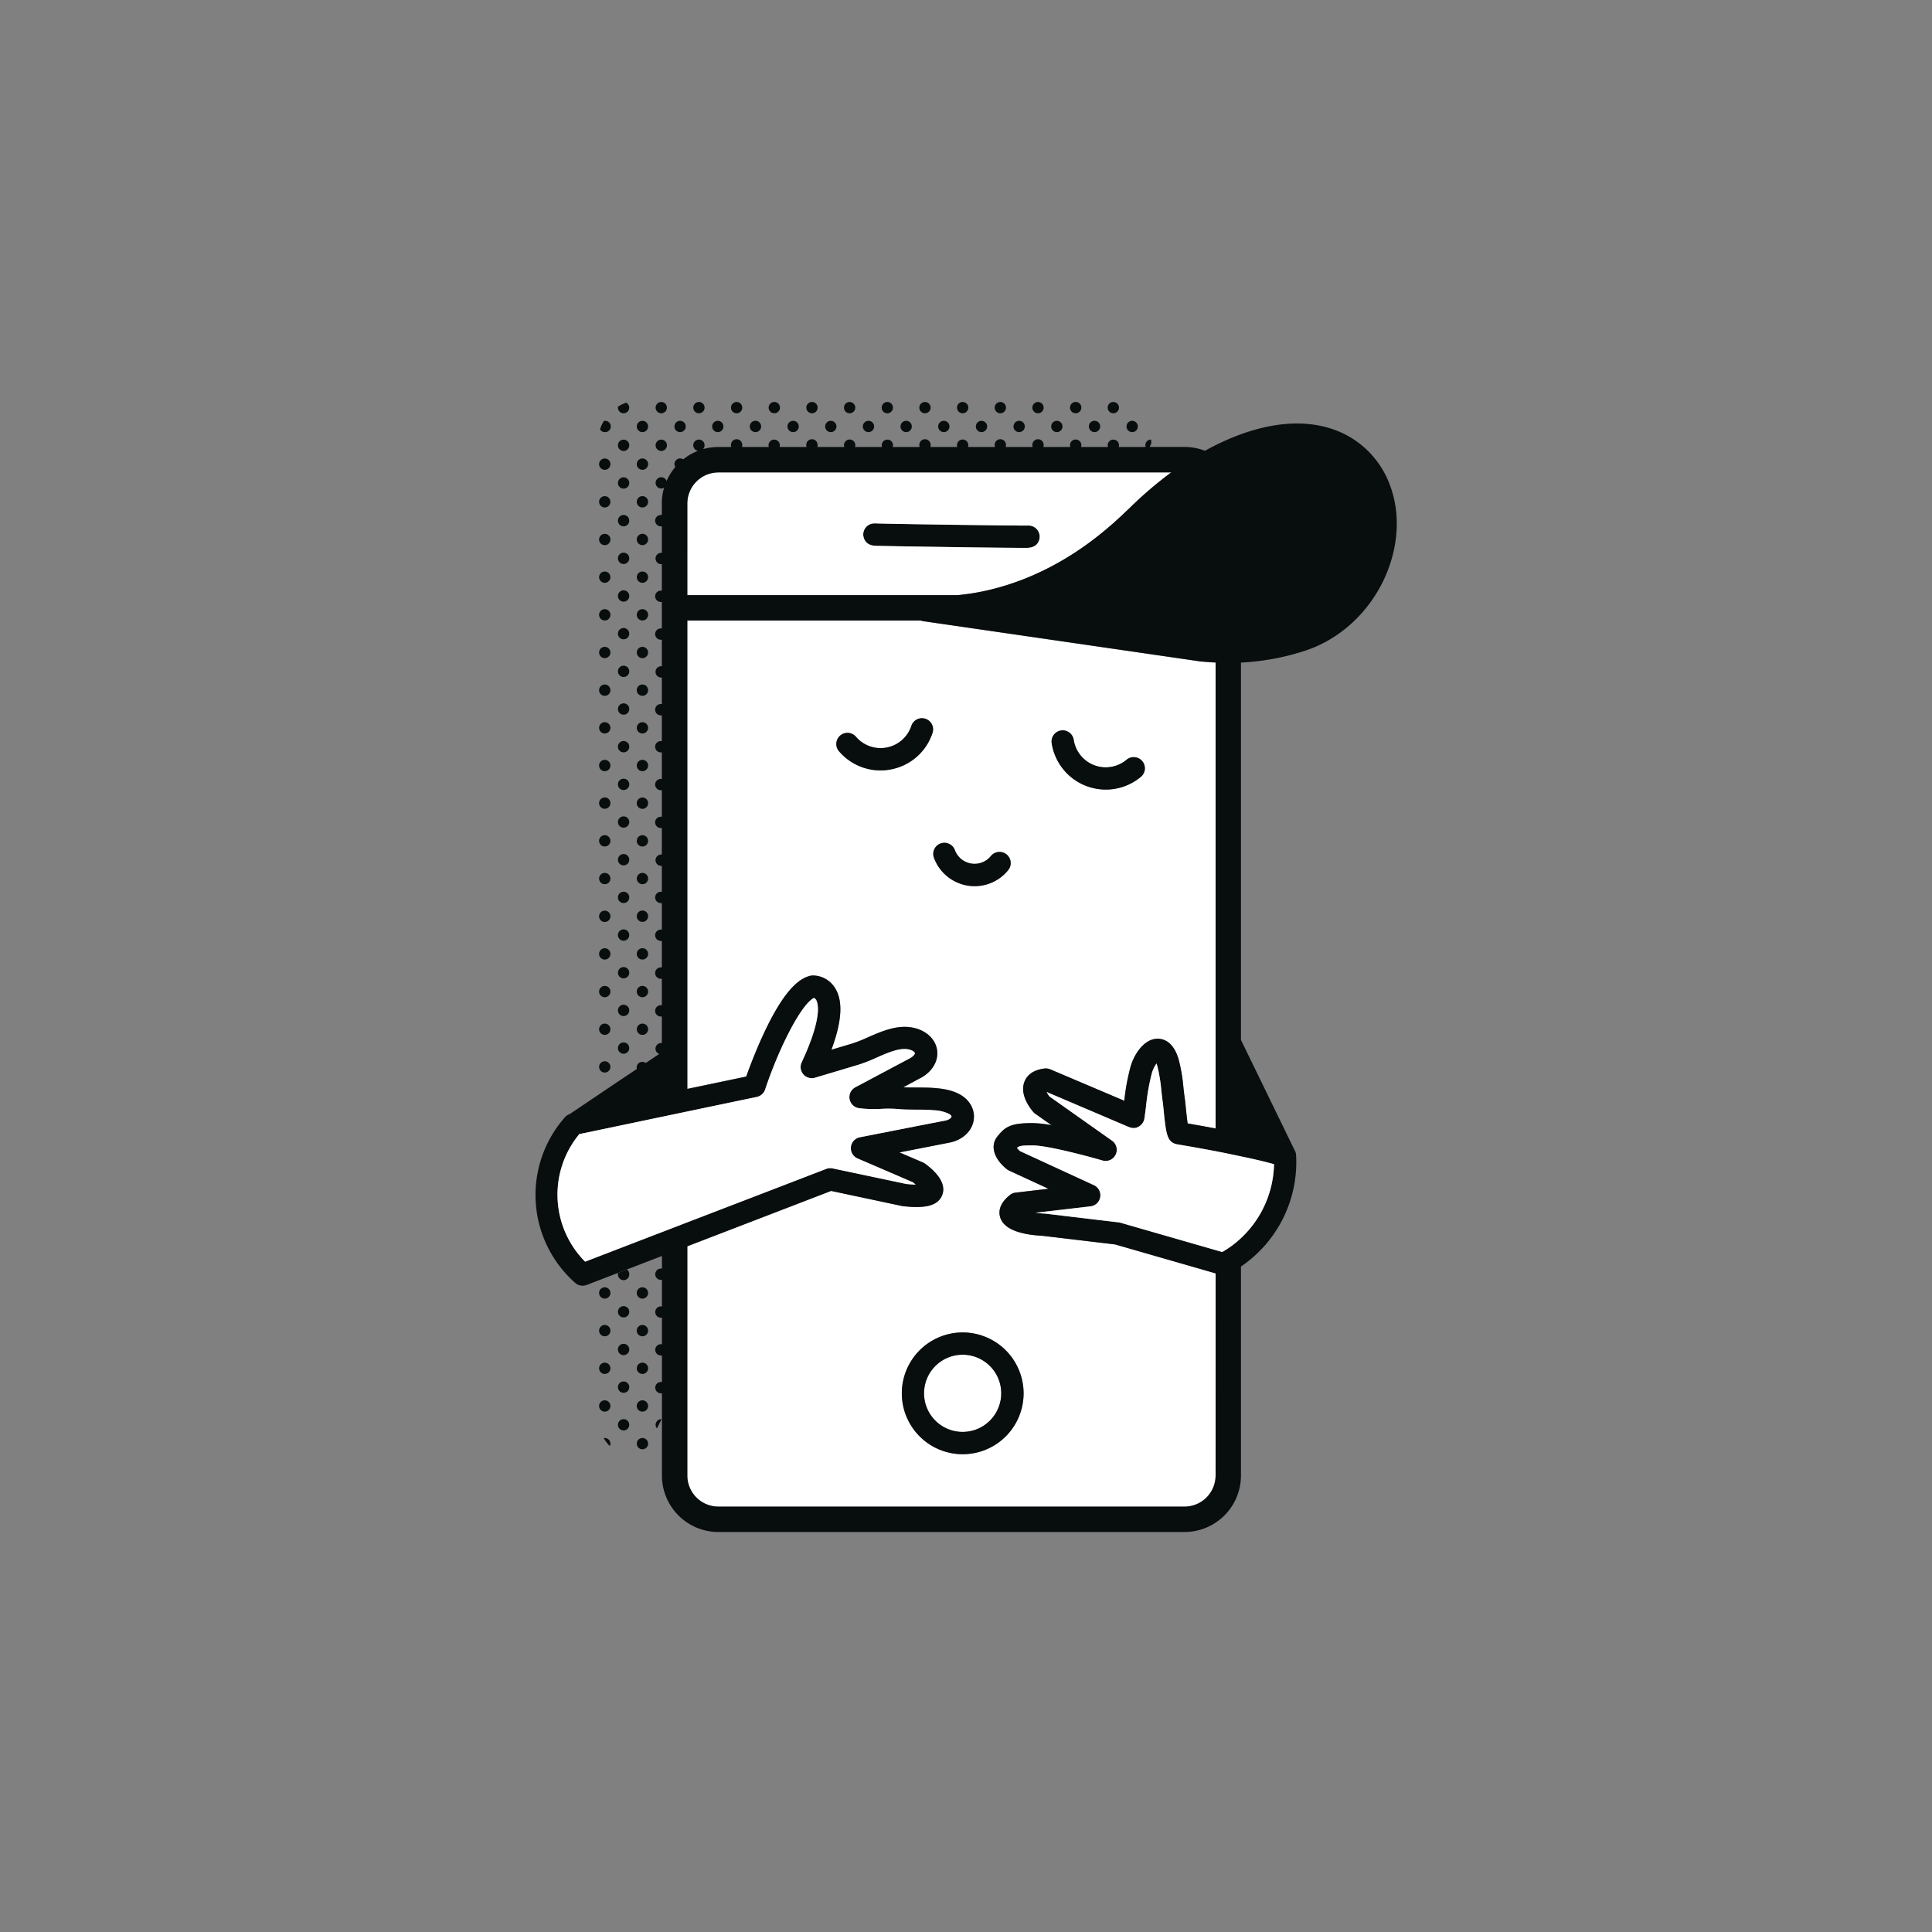 <?xml version="1.0" encoding="utf-8"?>
<svg xmlns="http://www.w3.org/2000/svg" id="Art" viewBox="0 0 768 768">
  <rect x="0" y="0" width="768" height="768" fill="#808080" stroke="none"/>
  <defs>
    <style>.cls-1{fill:none;}.cls-2{fill:#080d0e;}.cls-3{fill:#fff;}</style>
  </defs>
  <title>AimoPark_illustrations_CMYK</title>
  <path class="cls-1" d="M262.87,504.24l.26,0v-5l-13.94,5.36a2.22,2.22,0,0,1,.94,1.82,2.25,2.25,0,1,1-4.49,0,2.34,2.34,0,0,1,.05-.47l-8.16,3.14v53.66a17.28,17.28,0,0,0,2.42,8.86,2.28,2.28,0,0,1,.45,0,2.25,2.25,0,0,1,2.25,2.25,2.31,2.31,0,0,1-.25,1,17.36,17.36,0,0,0,12.53,5.33l6.22-12.4a2.19,2.19,0,0,1-.53-1.43,2.24,2.24,0,0,1,2.25-2.24H263l.15-.29V553.63a2.06,2.06,0,0,1-.26,0,2.25,2.25,0,1,1,0-4.49l.26,0V538.65a1.09,1.09,0,0,1-.26,0,2.25,2.25,0,1,1,0-4.49l.26,0V523.67a1.09,1.09,0,0,1-.26,0,2.25,2.25,0,1,1,0-4.49,2.06,2.06,0,0,1,.26,0V508.7a2.06,2.06,0,0,1-.26,0,2.25,2.25,0,1,1,0-4.49Zm-22.47,56.9a2.25,2.25,0,1,1,2.25-2.24A2.24,2.24,0,0,1,240.4,561.14Zm0-15a2.25,2.25,0,1,1,2.25-2.25A2.24,2.24,0,0,1,240.4,546.17Zm0-15a2.25,2.25,0,1,1,2.25-2.24A2.24,2.24,0,0,1,240.4,531.19Zm0-15a2.25,2.25,0,1,1,2.25-2.24A2.24,2.24,0,0,1,240.4,516.21Zm7.49,52.42a2.25,2.25,0,1,1,2.24-2.25A2.25,2.25,0,0,1,247.89,568.63Zm0-15a2.25,2.25,0,1,1,2.24-2.25A2.25,2.25,0,0,1,247.89,553.66Zm0-15a2.25,2.25,0,1,1,2.24-2.25A2.25,2.25,0,0,1,247.89,538.68Zm0-15a2.25,2.25,0,1,1,2.24-2.25A2.25,2.25,0,0,1,247.89,523.7Zm7.48,52.42a2.25,2.25,0,1,1,2.25-2.24A2.25,2.25,0,0,1,255.37,576.12Zm0-15a2.25,2.25,0,1,1,2.25-2.24A2.25,2.25,0,0,1,255.37,561.14Zm0-15a2.25,2.25,0,1,1,2.25-2.25A2.25,2.25,0,0,1,255.37,546.17Zm0-15a2.25,2.25,0,1,1,2.25-2.24A2.24,2.24,0,0,1,255.37,531.19Zm0-15a2.25,2.25,0,1,1,2.25-2.24A2.24,2.24,0,0,1,255.37,516.21Z"/>
  <path class="cls-1" d="M457.53,174.77A17.38,17.38,0,0,0,440.22,159H254.93a17.29,17.29,0,0,0-6,1.06,2.24,2.24,0,1,1-3.29,2,2.33,2.33,0,0,1,0-.38,17.57,17.57,0,0,0-5.6,5.65l.32,0a2.25,2.25,0,1,1,0,4.49,2.22,2.22,0,0,1-1.91-1.07,17.31,17.31,0,0,0-1,5.7V435.2c4.91-3.31,10.57-7.11,15.68-10.52a2.12,2.12,0,0,1-.08-.57,2.24,2.24,0,0,1,2.24-2.24,2.31,2.31,0,0,1,1.36.45c2-1.32,3.8-2.54,5.39-3.58a2.24,2.24,0,0,1,.75-4.36,1.09,1.09,0,0,1,.26,0V403.87l-.26,0a2.25,2.25,0,1,1,0-4.49,2.06,2.06,0,0,1,.26,0V388.89a2.06,2.06,0,0,1-.26,0,2.25,2.25,0,1,1,0-4.49,1.09,1.09,0,0,1,.26,0V373.92l-.26,0a2.25,2.25,0,1,1,0-4.49,2.06,2.06,0,0,1,.26,0V358.94a2.06,2.06,0,0,1-.26,0,2.25,2.25,0,1,1,0-4.49l.26,0V344a2.06,2.06,0,0,1-.26,0,2.25,2.25,0,0,1,0-4.5,2.06,2.06,0,0,1,.26,0V329a2.06,2.06,0,0,1-.26,0,2.25,2.25,0,1,1,0-4.49l.26,0V314a1.09,1.09,0,0,1-.26,0,2.25,2.25,0,1,1,0-4.49,2.06,2.06,0,0,1,.26,0V299a2.06,2.06,0,0,1-.26,0,2.25,2.25,0,1,1,0-4.49l.26,0V284.06a1.09,1.09,0,0,1-.26,0,2.25,2.25,0,1,1,0-4.49l.26,0V269.08a1.09,1.09,0,0,1-.26,0,2.25,2.25,0,0,1,0-4.5,2.06,2.06,0,0,1,.26,0V254.12l-.26,0a2.25,2.25,0,1,1,0-4.49l.26,0V239.14l-.26,0a2.25,2.25,0,1,1,0-4.49l.26,0V224.16a2.06,2.06,0,0,1-.26,0,2.25,2.25,0,0,1,0-4.5,1.09,1.09,0,0,1,.26,0V209.19l-.26,0a2.25,2.25,0,1,1,0-4.49,1.09,1.09,0,0,1,.26,0v-4.6a22.14,22.14,0,0,1,.89-6.24,2.25,2.25,0,1,1,1-2.66,22.57,22.57,0,0,1,3.46-5.58,2.17,2.17,0,0,1-.33-1.17,2.25,2.25,0,0,1,3.47-1.88,22.15,22.15,0,0,1,5.9-3.39,2.24,2.24,0,1,1,2.6-2.21,2.19,2.19,0,0,1-.62,1.54,22.77,22.77,0,0,1,6.11-.85h5.12a2.27,2.27,0,0,1-.12-.69,2.25,2.25,0,1,1,4.49,0,2.27,2.27,0,0,1-.12.69h10.73a2,2,0,0,1-.13-.69,2.25,2.25,0,0,1,4.5,0,2.27,2.27,0,0,1-.12.69h10.73a2,2,0,0,1-.13-.69,2.25,2.25,0,1,1,4.38.69h10.71a2.25,2.25,0,1,1,4.26,0h10.72a2.27,2.27,0,0,1-.12-.69,2.25,2.25,0,1,1,4.5,0,2,2,0,0,1-.13.69h10.73a2.27,2.27,0,0,1-.12-.69,2.25,2.25,0,1,1,4.49,0,2,2,0,0,1-.12.69h10.72a2.26,2.26,0,0,1-.11-.69,2.25,2.25,0,1,1,4.49,0,2,2,0,0,1-.13.69h10.73a2.27,2.27,0,0,1-.12-.69,2.25,2.25,0,1,1,4.49,0,2,2,0,0,1-.12.69H410.5a2.27,2.27,0,0,1-.12-.69,2.25,2.25,0,1,1,4.49,0,2.27,2.27,0,0,1-.12.69h10.72a2.26,2.26,0,0,1-.11-.69,2.25,2.25,0,1,1,4.49,0,2.28,2.28,0,0,1-.13.69h10.73a2.28,2.28,0,0,1-.13-.69,2.25,2.25,0,0,1,4.5,0,2.27,2.27,0,0,1-.12.69h10.72a2.27,2.27,0,0,1-.12-.69A2.24,2.24,0,0,1,457.53,174.77ZM240.4,426.36a2.25,2.25,0,1,1,2.25-2.25A2.24,2.24,0,0,1,240.4,426.36Zm0-15a2.25,2.25,0,1,1,2.25-2.25A2.24,2.24,0,0,1,240.4,411.39Zm0-15a2.25,2.25,0,1,1,2.25-2.25A2.24,2.24,0,0,1,240.4,396.41Zm0-15a2.25,2.25,0,1,1,2.25-2.25A2.24,2.24,0,0,1,240.4,381.43Zm0-15a2.25,2.25,0,1,1,2.25-2.25A2.24,2.24,0,0,1,240.4,366.46Zm0-15a2.25,2.25,0,1,1,2.25-2.24A2.24,2.24,0,0,1,240.4,351.48Zm0-15a2.25,2.25,0,1,1,2.25-2.24A2.24,2.24,0,0,1,240.4,336.5Zm0-15a2.25,2.25,0,1,1,2.25-2.24A2.24,2.24,0,0,1,240.4,321.53Zm0-15a2.25,2.25,0,1,1,2.25-2.24A2.24,2.24,0,0,1,240.4,306.55Zm0-15a2.25,2.25,0,1,1,2.25-2.25A2.24,2.24,0,0,1,240.4,291.58Zm0-15a2.25,2.25,0,1,1,2.25-2.24A2.24,2.24,0,0,1,240.4,276.6Zm0-15a2.25,2.25,0,1,1,2.25-2.24A2.24,2.24,0,0,1,240.4,261.62Zm0-15a2.25,2.25,0,1,1,2.25-2.25A2.24,2.24,0,0,1,240.4,246.65Zm0-15a2.25,2.25,0,1,1,2.25-2.25A2.24,2.24,0,0,1,240.4,231.68Zm0-15a2.25,2.25,0,1,1,2.25-2.25A2.24,2.24,0,0,1,240.4,216.7Zm0-15a2.25,2.25,0,1,1,2.25-2.25A2.24,2.24,0,0,1,240.4,201.73Zm0-15a2.25,2.25,0,1,1,2.25-2.25A2.24,2.24,0,0,1,240.4,186.75Zm7.49,232.12a2.25,2.25,0,1,1,2.24-2.24A2.24,2.24,0,0,1,247.89,418.87Zm0-15a2.25,2.25,0,1,1,2.24-2.24A2.24,2.24,0,0,1,247.89,403.89Zm0-15a2.25,2.25,0,1,1,2.24-2.24A2.24,2.24,0,0,1,247.89,388.92Zm0-15a2.25,2.25,0,1,1,2.24-2.24A2.24,2.24,0,0,1,247.89,373.94Zm0-15a2.25,2.25,0,1,1,2.24-2.25A2.25,2.25,0,0,1,247.89,359Zm0-15a2.25,2.25,0,1,1,2.24-2.25A2.25,2.25,0,0,1,247.89,344Zm0-15a2.25,2.25,0,1,1,2.24-2.25A2.25,2.25,0,0,1,247.89,329Zm0-15a2.25,2.25,0,1,1,2.24-2.25A2.25,2.25,0,0,1,247.89,314Zm0-15a2.25,2.25,0,1,1,2.24-2.25A2.25,2.25,0,0,1,247.89,299.07Zm0-15a2.25,2.25,0,1,1,2.24-2.25A2.25,2.25,0,0,1,247.89,284.09Zm0-15a2.25,2.25,0,1,1,2.24-2.25A2.25,2.25,0,0,1,247.89,269.12Zm0-15a2.25,2.25,0,1,1,2.24-2.25A2.25,2.25,0,0,1,247.89,254.14Zm0-15a2.25,2.25,0,1,1,2.24-2.24A2.24,2.24,0,0,1,247.89,239.16Zm0-15a2.25,2.25,0,1,1,2.24-2.25A2.25,2.25,0,0,1,247.89,224.19Zm0-15a2.25,2.25,0,1,1,2.24-2.24A2.24,2.24,0,0,1,247.89,209.21Zm0-15a2.25,2.25,0,1,1,2.24-2.24A2.24,2.24,0,0,1,247.89,194.23Zm0-15a2.25,2.25,0,1,1,2.24-2.24A2.24,2.24,0,0,1,247.89,179.26Zm7.48,232.13a2.25,2.25,0,1,1,2.25-2.25A2.25,2.25,0,0,1,255.37,411.39Zm0-15a2.25,2.25,0,1,1,2.25-2.25A2.25,2.25,0,0,1,255.37,396.41Zm0-15a2.25,2.25,0,1,1,2.25-2.25A2.24,2.24,0,0,1,255.37,381.43Zm0-15a2.25,2.25,0,1,1,2.25-2.25A2.24,2.24,0,0,1,255.37,366.46Zm0-15a2.25,2.25,0,1,1,2.25-2.24A2.24,2.24,0,0,1,255.37,351.48Zm0-15a2.25,2.25,0,1,1,2.25-2.24A2.24,2.24,0,0,1,255.37,336.5Zm0-15a2.25,2.25,0,1,1,2.25-2.24A2.24,2.24,0,0,1,255.37,321.53Zm0-15a2.25,2.25,0,1,1,2.25-2.24A2.24,2.24,0,0,1,255.37,306.55Zm0-15a2.25,2.25,0,1,1,2.25-2.25A2.24,2.24,0,0,1,255.37,291.58Zm0-15a2.25,2.25,0,1,1,2.25-2.24A2.24,2.24,0,0,1,255.37,276.6Zm0-15a2.25,2.25,0,1,1,2.25-2.24A2.24,2.24,0,0,1,255.37,261.62Zm0-15a2.25,2.25,0,1,1,2.25-2.25A2.24,2.24,0,0,1,255.37,246.65Zm0-15a2.25,2.25,0,1,1,2.25-2.25A2.24,2.24,0,0,1,255.37,231.68Zm0-15a2.25,2.25,0,1,1,2.25-2.25A2.24,2.24,0,0,1,255.37,216.7Zm0-15a2.25,2.25,0,1,1,2.25-2.25A2.24,2.24,0,0,1,255.37,201.73Zm0-15a2.25,2.25,0,1,1,2.25-2.25A2.24,2.24,0,0,1,255.37,186.75Zm0-15a2.25,2.25,0,1,1,2.25-2.25A2.24,2.24,0,0,1,255.37,171.77Zm7.5,7.49a2.25,2.25,0,1,1,2.24-2.24A2.24,2.24,0,0,1,262.87,179.26Zm0-15a2.25,2.25,0,1,1,2.24-2.24A2.24,2.24,0,0,1,262.87,164.28Zm7.48,7.49a2.25,2.25,0,1,1,2.25-2.25A2.24,2.24,0,0,1,270.35,171.77Zm7.49-7.49a2.25,2.25,0,1,1,2.24-2.24A2.24,2.24,0,0,1,277.84,164.28Zm7.49,7.49a2.25,2.25,0,1,1,2.25-2.25A2.24,2.24,0,0,1,285.33,171.77Zm7.49-7.49a2.25,2.25,0,1,1,2.24-2.24A2.24,2.24,0,0,1,292.82,164.28Zm7.48,7.49a2.25,2.25,0,1,1,2.25-2.25A2.24,2.24,0,0,1,300.3,171.77Zm7.49-7.49A2.25,2.25,0,1,1,310,162,2.24,2.24,0,0,1,307.79,164.28Zm7.49,7.49a2.25,2.25,0,1,1,2.25-2.25A2.24,2.24,0,0,1,315.28,171.77Zm7.49-7.49A2.25,2.25,0,1,1,325,162,2.24,2.24,0,0,1,322.77,164.28Zm7.49,7.49a2.25,2.25,0,1,1,2.25-2.25A2.24,2.24,0,0,1,330.26,171.77Zm7.49-7.49A2.25,2.25,0,1,1,340,162,2.24,2.24,0,0,1,337.75,164.28Zm7.48,7.49a2.25,2.25,0,1,1,2.25-2.25A2.25,2.25,0,0,1,345.23,171.77Zm7.49-7.49A2.25,2.25,0,1,1,355,162,2.24,2.24,0,0,1,352.72,164.28Zm7.49,7.49a2.25,2.25,0,1,1,2.24-2.25A2.25,2.25,0,0,1,360.21,171.77Zm7.48-7.49a2.25,2.25,0,1,1,2.25-2.24A2.24,2.24,0,0,1,367.69,164.28Zm7.49,7.49a2.25,2.25,0,1,1,2.25-2.25A2.25,2.25,0,0,1,375.18,171.77Zm7.49-7.49a2.25,2.25,0,1,1,2.25-2.24A2.24,2.24,0,0,1,382.67,164.28Zm7.49,7.49a2.25,2.25,0,1,1,2.24-2.25A2.25,2.25,0,0,1,390.16,171.77Zm7.48-7.49a2.25,2.25,0,1,1,2.25-2.24A2.24,2.24,0,0,1,397.64,164.28Zm7.5,7.49a2.25,2.25,0,1,1,2.24-2.25A2.24,2.24,0,0,1,405.14,171.77Zm7.48-7.49a2.25,2.25,0,1,1,2.25-2.24A2.24,2.24,0,0,1,412.62,164.28Zm7.49,7.49a2.25,2.25,0,1,1,2.25-2.25A2.25,2.25,0,0,1,420.11,171.77Zm7.49-7.49a2.25,2.25,0,1,1,2.25-2.24A2.24,2.24,0,0,1,427.6,164.28Zm7.49,7.49a2.25,2.25,0,1,1,2.24-2.25A2.25,2.25,0,0,1,435.09,171.77Zm7.48-7.49a2.25,2.25,0,1,1,2.25-2.24A2.24,2.24,0,0,1,442.57,164.28Zm7.49,7.49a2.25,2.25,0,1,1,2.25-2.25A2.24,2.24,0,0,1,450.06,171.77Z"/>
  <path class="cls-2" d="M247.89,164.28a2.23,2.23,0,0,0,1-4.22,17.52,17.52,0,0,0-3.25,1.6,2.33,2.33,0,0,0,0,.38A2.24,2.24,0,0,0,247.89,164.28Z"/>
  <circle class="cls-2" cx="262.86" cy="162.04" r="2.25"/>
  <circle class="cls-2" cx="277.84" cy="162.04" r="2.25"/>
  <circle class="cls-2" cx="292.82" cy="162.04" r="2.25"/>
  <path class="cls-2" d="M307.79,164.28a2.25,2.25,0,1,0-2.24-2.24A2.24,2.24,0,0,0,307.79,164.28Z"/>
  <circle class="cls-2" cx="322.77" cy="162.04" r="2.25"/>
  <circle class="cls-2" cx="337.74" cy="162.04" r="2.25"/>
  <circle class="cls-2" cx="352.72" cy="162.04" r="2.25"/>
  <circle class="cls-2" cx="367.69" cy="162.04" r="2.25"/>
  <circle class="cls-2" cx="382.67" cy="162.04" r="2.25"/>
  <circle class="cls-2" cx="397.65" cy="162.04" r="2.25"/>
  <circle class="cls-2" cx="412.62" cy="162.04" r="2.25"/>
  <circle class="cls-2" cx="247.89" cy="191.99" r="2.25"/>
  <path class="cls-2" d="M247.89,174.77a2.25,2.25,0,1,0,2.25,2.24A2.24,2.24,0,0,0,247.89,174.77Z"/>
  <path class="cls-2" d="M262.86,179.26a2.25,2.25,0,1,0-2.24-2.25A2.25,2.25,0,0,0,262.86,179.26Z"/>
  <path class="cls-2" d="M255.38,186.75a2.25,2.25,0,1,0-2.25-2.25A2.24,2.24,0,0,0,255.38,186.75Z"/>
  <path class="cls-2" d="M240.4,182.26a2.25,2.25,0,1,0,2.25,2.24A2.24,2.24,0,0,0,240.4,182.26Z"/>
  <circle class="cls-2" cx="255.38" cy="169.53" r="2.25"/>
  <path class="cls-2" d="M240.4,171.77a2.25,2.25,0,1,0,0-4.49,3,3,0,0,0-.31,0,17.15,17.15,0,0,0-1.6,3.38A2.22,2.22,0,0,0,240.4,171.77Z"/>
  <circle class="cls-2" cx="285.33" cy="169.53" r="2.25"/>
  <circle class="cls-2" cx="270.35" cy="169.53" r="2.25"/>
  <circle class="cls-2" cx="315.28" cy="169.53" r="2.25"/>
  <path class="cls-2" d="M300.3,171.77a2.25,2.25,0,1,0-2.24-2.24A2.24,2.24,0,0,0,300.3,171.77Z"/>
  <circle class="cls-2" cx="345.23" cy="169.53" r="2.25"/>
  <circle class="cls-2" cx="330.26" cy="169.53" r="2.25"/>
  <circle class="cls-2" cx="375.18" cy="169.53" r="2.25"/>
  <circle class="cls-2" cx="360.21" cy="169.53" r="2.25"/>
  <circle class="cls-2" cx="405.13" cy="169.53" r="2.25"/>
  <circle class="cls-2" cx="390.16" cy="169.53" r="2.25"/>
  <path class="cls-2" d="M247.89,219.7a2.25,2.25,0,1,0,2.25,2.24A2.24,2.24,0,0,0,247.89,219.7Z"/>
  <path class="cls-2" d="M247.89,204.72a2.25,2.25,0,1,0,2.25,2.25A2.25,2.25,0,0,0,247.89,204.72Z"/>
  <path class="cls-2" d="M255.38,216.7a2.25,2.25,0,1,0-2.25-2.25A2.24,2.24,0,0,0,255.38,216.7Z"/>
  <path class="cls-2" d="M240.4,212.21a2.25,2.25,0,1,0,2.25,2.24A2.24,2.24,0,0,0,240.4,212.21Z"/>
  <path class="cls-2" d="M255.38,201.72a2.25,2.25,0,1,0-2.25-2.24A2.24,2.24,0,0,0,255.38,201.72Z"/>
  <path class="cls-2" d="M240.4,197.23a2.25,2.25,0,1,0,2.25,2.25A2.25,2.25,0,0,0,240.4,197.23Z"/>
  <circle class="cls-2" cx="247.89" cy="251.89" r="2.25"/>
  <path class="cls-2" d="M247.89,234.67a2.25,2.25,0,1,0,2.25,2.25A2.25,2.25,0,0,0,247.89,234.67Z"/>
  <path class="cls-2" d="M255.38,246.65a2.25,2.25,0,1,0-2.25-2.24A2.24,2.24,0,0,0,255.38,246.65Z"/>
  <path class="cls-2" d="M240.4,242.16a2.25,2.25,0,1,0,2.25,2.25A2.25,2.25,0,0,0,240.4,242.16Z"/>
  <circle class="cls-2" cx="255.38" cy="229.43" r="2.25"/>
  <circle class="cls-2" cx="240.4" cy="229.43" r="2.25"/>
  <path class="cls-2" d="M247.89,279.6a2.25,2.25,0,1,0,2.25,2.24A2.24,2.24,0,0,0,247.89,279.6Z"/>
  <circle class="cls-2" cx="247.89" cy="266.87" r="2.25"/>
  <path class="cls-2" d="M255.38,276.6a2.25,2.25,0,1,0-2.25-2.24A2.24,2.24,0,0,0,255.38,276.6Z"/>
  <path class="cls-2" d="M240.4,272.11a2.25,2.25,0,1,0,2.25,2.25A2.25,2.25,0,0,0,240.4,272.11Z"/>
  <circle class="cls-2" cx="255.38" cy="259.38" r="2.25"/>
  <circle class="cls-2" cx="240.4" cy="259.38" r="2.25"/>
  <path class="cls-2" d="M247.89,309.55a2.25,2.25,0,1,0,2.25,2.25A2.25,2.25,0,0,0,247.89,309.55Z"/>
  <path class="cls-2" d="M247.89,294.57a2.25,2.25,0,1,0,2.25,2.25A2.25,2.25,0,0,0,247.89,294.57Z"/>
  <path class="cls-2" d="M255.38,306.55a2.25,2.25,0,1,0-2.25-2.24A2.24,2.24,0,0,0,255.38,306.55Z"/>
  <path class="cls-2" d="M240.4,302.06a2.25,2.25,0,1,0,2.25,2.25A2.25,2.25,0,0,0,240.4,302.06Z"/>
  <circle class="cls-2" cx="255.38" cy="289.33" r="2.25"/>
  <circle class="cls-2" cx="240.4" cy="289.33" r="2.25"/>
  <path class="cls-2" d="M247.89,339.5a2.25,2.25,0,1,0,2.25,2.25A2.25,2.25,0,0,0,247.89,339.5Z"/>
  <circle class="cls-2" cx="247.89" cy="326.77" r="2.25"/>
  <path class="cls-2" d="M255.38,336.51a2.25,2.25,0,1,0-2.25-2.25A2.24,2.24,0,0,0,255.38,336.51Z"/>
  <path class="cls-2" d="M240.4,332a2.25,2.25,0,1,0,2.25,2.25A2.25,2.25,0,0,0,240.4,332Z"/>
  <path class="cls-2" d="M255.38,321.53a2.25,2.25,0,1,0-2.25-2.25A2.24,2.24,0,0,0,255.38,321.53Z"/>
  <path class="cls-2" d="M240.4,317a2.25,2.25,0,1,0,2.25,2.24A2.24,2.24,0,0,0,240.4,317Z"/>
  <path class="cls-2" d="M247.89,369.45a2.25,2.25,0,1,0,2.25,2.25A2.25,2.25,0,0,0,247.89,369.45Z"/>
  <path class="cls-2" d="M247.89,354.48a2.25,2.25,0,1,0,2.25,2.24A2.24,2.24,0,0,0,247.89,354.48Z"/>
  <path class="cls-2" d="M255.38,366.46a2.25,2.25,0,1,0-2.25-2.25A2.24,2.24,0,0,0,255.38,366.46Z"/>
  <path class="cls-2" d="M240.4,362a2.25,2.25,0,1,0,2.25,2.24A2.24,2.24,0,0,0,240.4,362Z"/>
  <circle class="cls-2" cx="255.38" cy="349.24" r="2.25"/>
  <circle class="cls-2" cx="240.4" cy="349.24" r="2.25"/>
  <path class="cls-2" d="M427.6,164.28a2.25,2.25,0,1,0-2.25-2.24A2.24,2.24,0,0,0,427.6,164.28Z"/>
  <circle class="cls-2" cx="442.57" cy="162.04" r="2.25"/>
  <circle class="cls-2" cx="420.11" cy="169.53" r="2.25"/>
  <circle class="cls-2" cx="450.06" cy="169.53" r="2.25"/>
  <path class="cls-2" d="M435.09,171.77a2.25,2.25,0,1,0-2.25-2.24A2.24,2.24,0,0,0,435.09,171.77Z"/>
  <path class="cls-2" d="M247.89,549.16a2.25,2.25,0,1,0,2.25,2.25A2.25,2.25,0,0,0,247.89,549.16Z"/>
  <path class="cls-2" d="M260.62,566.38a2.22,2.22,0,0,0,.53,1.44l1.84-3.67h-.13A2.24,2.24,0,0,0,260.62,566.38Z"/>
  <circle class="cls-2" cx="247.89" cy="566.38" r="2.25"/>
  <path class="cls-2" d="M255.38,556.65a2.25,2.25,0,1,0,2.24,2.25A2.25,2.25,0,0,0,255.38,556.65Z"/>
  <circle class="cls-2" cx="255.38" cy="573.87" r="2.25"/>
  <path class="cls-2" d="M240.4,556.65a2.25,2.25,0,1,0,2.25,2.25A2.25,2.25,0,0,0,240.4,556.65Z"/>
  <path class="cls-2" d="M240.4,571.63a2.28,2.28,0,0,0-.45,0,17.82,17.82,0,0,0,2.45,3.21,2.28,2.28,0,0,0,.25-1A2.24,2.24,0,0,0,240.4,571.63Z"/>
  <circle class="cls-2" cx="247.89" cy="521.46" r="2.25"/>
  <path class="cls-2" d="M247.89,534.19a2.25,2.25,0,1,0,2.25,2.24A2.24,2.24,0,0,0,247.89,534.19Z"/>
  <path class="cls-2" d="M255.38,526.7a2.25,2.25,0,1,0,2.24,2.24A2.24,2.24,0,0,0,255.38,526.7Z"/>
  <circle class="cls-2" cx="255.38" cy="543.92" r="2.25"/>
  <path class="cls-2" d="M240.4,526.7a2.25,2.25,0,1,0,2.25,2.24A2.24,2.24,0,0,0,240.4,526.7Z"/>
  <circle class="cls-2" cx="240.4" cy="543.92" r="2.25"/>
  <path class="cls-2" d="M250.13,506.48a2.25,2.25,0,1,1-4.49,0,2.34,2.34,0,0,1,.05-.47l3.5-1.35A2.22,2.22,0,0,1,250.13,506.48Z"/>
  <path class="cls-2" d="M255.38,511.72a2.25,2.25,0,1,0,2.24,2.25A2.25,2.25,0,0,0,255.38,511.72Z"/>
  <path class="cls-2" d="M240.4,511.72a2.25,2.25,0,1,0,2.25,2.25A2.25,2.25,0,0,0,240.4,511.72Z"/>
  <path class="cls-2" d="M247.89,399.4a2.25,2.25,0,1,0,2.25,2.25A2.25,2.25,0,0,0,247.89,399.4Z"/>
  <circle class="cls-2" cx="247.89" cy="416.63" r="2.25"/>
  <circle class="cls-2" cx="255.38" cy="409.14" r="2.25"/>
  <circle class="cls-2" cx="240.4" cy="409.14" r="2.25"/>
  <circle class="cls-2" cx="240.4" cy="424.11" r="2.25"/>
  <circle class="cls-2" cx="247.89" cy="386.67" r="2.25"/>
  <path class="cls-2" d="M255.38,381.43a2.25,2.25,0,1,0-2.25-2.24A2.24,2.24,0,0,0,255.38,381.43Z"/>
  <path class="cls-2" d="M255.38,396.41a2.25,2.25,0,1,0-2.25-2.25A2.24,2.24,0,0,0,255.38,396.41Z"/>
  <path class="cls-2" d="M240.4,376.94a2.25,2.25,0,1,0,2.25,2.25A2.25,2.25,0,0,0,240.4,376.94Z"/>
  <path class="cls-2" d="M240.4,391.92a2.25,2.25,0,1,0,2.25,2.24A2.24,2.24,0,0,0,240.4,391.92Z"/>
  <circle class="cls-3" cx="382.69" cy="553.87" r="15.34"/>
  <path class="cls-3" d="M415.25,424.75a4.59,4.59,0,0,1,2.25.33l29.41,12.52a86.22,86.22,0,0,1,2.48-13.5c1.54-5.37,5.58-11.16,10.79-11.17h0c2.23,0,6.27,1.08,8.34,8.26a66.38,66.38,0,0,1,1.9,11.2c.2,1.75.39,3.4.63,5,.05.34.1.84.22,2.05.32,3.21.59,5.61.82,7.17,2.5.43,6.48,1.12,11.12,2V263.4q-2.75-.13-5.52-.39l-.25,0-59-8.57L367.29,247l-.14,0a4.34,4.34,0,0,1-1.07-.29H273.22V432.82l23.42-4.9c1.21-3.41,3.65-9.92,6.79-16.71,8.68-18.74,14.73-22.28,18.53-23.32a4.74,4.74,0,0,1,1-.15,10.42,10.42,0,0,1,8.82,4.73c3.41,5.12,3,13.28-1.29,24.79l7.34-2.19,1.05-.32a55.56,55.56,0,0,0,6.06-2.4c5.14-2.25,10.95-4.81,16.83-4.05,5.64.72,9.83,4.15,10.67,8.72s-1.74,8.94-6.68,11.58l0-.06c-.93.53-2.79,1.54-6.68,3.62,1.54.09,3.3.1,5.15.11,6,0,12.76.06,17.59,2.9,3.9,2.29,5.89,6.2,5.21,10.22-.74,4.32-4.46,7.76-9.49,8.75l-20,3.92,9.32,4a4.55,4.55,0,0,1,.86.49c3.39,2.46,8.79,7.36,6.82,12.47s-8.94,5.12-15.5,4.42a3.5,3.5,0,0,1-.45-.07l-28.2-6-27.1,10.43-30.07,11.57v91.14a12.37,12.37,0,0,0,12.35,12.36H470.86a12.37,12.37,0,0,0,12.36-12.36V506.18l-39.94-11.5-29-3.45c-6.7-.34-15-1.87-16.68-7.23-.7-2.15-.58-5.46,3.89-9a4.37,4.37,0,0,1,2.23-.92l13.07-1.53-15.63-7.21a4.18,4.18,0,0,1-.9-.55c-5.19-4.1-6.74-9.3-3.87-12.93l.18-.23c3.07-3.89,5.5-5.19,13.8-5.19h.07a47.79,47.79,0,0,1,7.53.83l-6.45-4.55a4.69,4.69,0,0,1-.81-.73c-1.32-1.54-5.46-6.93-3.49-12C408,427.94,410.07,425.36,415.25,424.75Zm6.5-134.24a4.43,4.43,0,0,1,5.08,3.67,12.88,12.88,0,0,0,21,7.83,4.43,4.43,0,0,1,5.68,6.81,21.76,21.76,0,0,1-35.41-13.22A4.44,4.44,0,0,1,421.75,290.51Zm-51.12,1a21.55,21.55,0,0,1-15.89,14.21,21,21,0,0,1-4.71.53,21.72,21.72,0,0,1-16.51-7.61,4.43,4.43,0,1,1,6.73-5.77,12.89,12.89,0,0,0,22-4.22,4.43,4.43,0,1,1,8.38,2.86Zm36.26,262.36a24.2,24.2,0,1,1-24.2-24.2A24.23,24.23,0,0,1,406.89,553.87Zm-6.12-208a17.06,17.06,0,0,1-13.31,6.36,17.53,17.53,0,0,1-2.39-.15A17.25,17.25,0,0,1,371.27,341a4.42,4.42,0,0,1,6.4-5.35,4.36,4.36,0,0,1,1.9,2.27,8.35,8.35,0,0,0,14.32,2.37,4.43,4.43,0,0,1,6.88,5.59Z"/>
  <path class="cls-2" d="M413.29,213.42c0,.73-.32,4.36-5.24,4.38h-2.38l-8.24-.07c-6.75-.07-15.57-.19-23.93-.32-6.82-.1-13.33-.2-18.13-.29L349.6,217c-.71,0-1.27,0-1.64-.05-4.82-.18-4.82-4.35-4.81-4.53a4.42,4.42,0,0,1,4.42-4.36h.07a2.49,2.49,0,0,1,.47,0c3.86.2,56.46.95,60.34.85a3.81,3.81,0,0,1,.48,0A4.43,4.43,0,0,1,413.29,213.42Z"/>
  <path class="cls-2" d="M515,457.93l-.41-.85A4.15,4.15,0,0,1,515,457.93Z"/>
  <path class="cls-3" d="M285.57,187.79a12.37,12.37,0,0,0-12.35,12.36v36.43H380.63c13.41-1.21,36.5-6.62,60.51-27.37l.77-.66c2.51-2.2,4.77-4.35,7.16-6.62a156.47,156.47,0,0,1,16.51-14.14Zm122.48,30h-2.38l-8.24-.07c-6.75-.07-15.57-.19-23.93-.32-6.82-.1-13.33-.2-18.13-.29L349.6,217c-.71,0-1.27,0-1.64-.05-4.82-.18-4.82-4.35-4.81-4.53a4.42,4.42,0,0,1,4.42-4.36h.07a2.49,2.49,0,0,1,.47,0c3.86.2,56.46.95,60.34.85a3.81,3.81,0,0,1,.48,0,4.43,4.43,0,0,1,4.36,4.49C413.28,214.15,413,217.78,408.05,217.8Z"/>
  <path class="cls-2" d="M552.41,192.56a36.76,36.76,0,0,0-23.94-22.37c-14-4.27-31.26-1.05-49.49,9a22.36,22.36,0,0,0-8.12-1.52H457l.65-1.31a14.59,14.59,0,0,0-.08-1.63A2.24,2.24,0,0,0,455.3,177a2.27,2.27,0,0,0,.12.69H444.7a2.27,2.27,0,0,0,.12-.69,2.25,2.25,0,0,0-4.5,0,2.28,2.28,0,0,0,.13.69H429.72a2.28,2.28,0,0,0,.13-.69,2.25,2.25,0,1,0-4.38.69H414.75a2.27,2.27,0,0,0,.12-.69,2.25,2.25,0,1,0-4.49,0,2.27,2.27,0,0,0,.12.69H399.77a2,2,0,0,0,.12-.69,2.25,2.25,0,1,0-4.49,0,2.27,2.27,0,0,0,.12.69H384.79a2,2,0,0,0,.13-.69,2.25,2.25,0,1,0-4.38.69H369.82a2,2,0,0,0,.12-.69,2.25,2.25,0,1,0-4.49,0,2.27,2.27,0,0,0,.12.69H354.84A2,2,0,0,0,355,177a2.25,2.25,0,1,0-4.5,0,2.27,2.27,0,0,0,.12.69H339.87A2.27,2.27,0,0,0,340,177a2.25,2.25,0,1,0-4.38.69H324.9A2.26,2.26,0,0,0,325,177a2.25,2.25,0,1,0-4.49,0,2,2,0,0,0,.13.69H309.92A2.27,2.27,0,0,0,310,177a2.25,2.25,0,0,0-4.5,0,2,2,0,0,0,.13.69H294.94a2.27,2.27,0,0,0,.12-.69,2.25,2.25,0,1,0-4.49,0,2.27,2.27,0,0,0,.12.69h-5.12a22.77,22.77,0,0,0-6.11.85,2.19,2.19,0,0,0,.62-1.54,2.25,2.25,0,1,0-2.6,2.21,22.15,22.15,0,0,0-5.9,3.39,2.25,2.25,0,0,0-3.47,1.88,2.17,2.17,0,0,0,.33,1.17,22.57,22.57,0,0,0-3.46,5.58,2.24,2.24,0,1,0-1,2.66,22.14,22.14,0,0,0-.89,6.24v4.6a1.09,1.09,0,0,0-.26,0,2.25,2.25,0,1,0,0,4.49l.26,0v10.54a1.09,1.09,0,0,0-.26,0,2.25,2.25,0,0,0,0,4.5,2.06,2.06,0,0,0,.26,0v10.53l-.26,0a2.25,2.25,0,1,0,0,4.49l.26,0v10.53l-.26,0a2.25,2.25,0,1,0,0,4.49l.26,0v10.53a2.06,2.06,0,0,0-.26,0,2.25,2.25,0,0,0,0,4.5,1.09,1.09,0,0,0,.26,0v10.54l-.26,0a2.25,2.25,0,1,0,0,4.49,1.09,1.09,0,0,0,.26,0V294.6l-.26,0a2.25,2.25,0,1,0,0,4.49,2.06,2.06,0,0,0,.26,0v10.54a2.06,2.06,0,0,0-.26,0,2.25,2.25,0,1,0,0,4.49,1.09,1.09,0,0,0,.26,0v10.54l-.26,0a2.25,2.25,0,1,0,0,4.49,2.06,2.06,0,0,0,.26,0v10.54a2.06,2.06,0,0,0-.26,0,2.25,2.25,0,0,0,0,4.5,2.06,2.06,0,0,0,.26,0V354.5l-.26,0a2.25,2.25,0,1,0,0,4.49,2.06,2.06,0,0,0,.26,0v10.54a2.06,2.06,0,0,0-.26,0,2.25,2.25,0,1,0,0,4.49l.26,0v10.54a1.09,1.09,0,0,0-.26,0,2.25,2.25,0,1,0,0,4.49,2.06,2.06,0,0,0,.26,0v10.54a2.06,2.06,0,0,0-.26,0,2.25,2.25,0,1,0,0,4.49l.26,0v10.54a1.09,1.09,0,0,0-.26,0,2.24,2.24,0,0,0-.75,4.36c-1.59,1-3.42,2.26-5.39,3.58a2.31,2.31,0,0,0-1.36-.45,2.24,2.24,0,0,0-2.24,2.24,2.12,2.12,0,0,0,.08.57c-5.11,3.41-10.77,7.21-15.68,10.52l-11,7.41a4.52,4.52,0,0,0-1.88,1.24A46.61,46.61,0,0,0,228.69,510a4.4,4.4,0,0,0,2.91,1.09,4.23,4.23,0,0,0,1.59-.3l4.34-1.66,8.16-3.14,3.5-1.35,13.94-5.36v5l-.26,0a2.25,2.25,0,1,0,0,4.49,2.06,2.06,0,0,0,.26,0v10.54a2.06,2.06,0,0,0-.26,0,2.25,2.25,0,1,0,0,4.49,1.09,1.09,0,0,0,.26,0v10.54l-.26,0a2.25,2.25,0,1,0,0,4.49,1.09,1.09,0,0,0,.26,0v10.54l-.26,0a2.25,2.25,0,1,0,0,4.49,2.06,2.06,0,0,0,.26,0v32.93A22.46,22.46,0,0,0,285.57,609H470.86a22.46,22.46,0,0,0,22.44-22.44V503.47a50.18,50.18,0,0,0,21.92-44.3,4.21,4.21,0,0,0-.25-1.23h0l-.41-.85L493.3,413.39v-150a97.36,97.36,0,0,0,25.58-4.75c13.46-4.43,24.86-14.75,31.26-28.3C556,217.83,556.87,204.07,552.41,192.56Zm-279.19,7.59a12.37,12.37,0,0,1,12.35-12.36h180a156.47,156.47,0,0,0-16.51,14.14c-2.39,2.27-4.65,4.42-7.16,6.62l-.77.66c-24,20.75-47.1,26.16-60.51,27.37H273.22Zm-5.05,287.72-4.28,1.65-.76.29-2.37.9-18.45,7.11-4.12,1.58-.66.26-4.93,1.9a37.77,37.77,0,0,1-2.3-50.72l7.23-1.51,8.36-1.75,4.23-.89,13-2.72,5-1.05,5.05-1.06,27.68-5.79a4.44,4.44,0,0,0,3.3-2.93c5.28-15.89,14.12-33.71,19.41-36.43a1.85,1.85,0,0,1,.86.78c.76,1.29,2.64,6.89-5.74,24.83a4.43,4.43,0,0,0,5.28,6.12l8.35-2.49,9.05-2.71a62.1,62.1,0,0,0,7.08-2.78c4.28-1.88,8.7-3.82,12.15-3.38,2.14.28,3,1.17,3.07,1.53s-.39,1.24-2.12,2.17l-21.54,11.46a4.43,4.43,0,0,0,1.41,8.29,48.7,48.7,0,0,0,9,.28,47.42,47.42,0,0,1,6.45.06c2.21.23,4.65.24,7.25.26,2.31,0,4.9,0,7.26.24a15,15,0,0,1,5.88,1.44c.63.36,1,.8,1,1.09s-.8,1.22-2.46,1.55v0c-1.87.34-8.46,1.62-34,6.64a4.43,4.43,0,0,0-.9,8.41l22,9.48c.36.28.73.59,1.09.91-1,0-2.21-.08-3.77-.25l-29.26-6.19a4.58,4.58,0,0,0-2.51.2l-19.23,7.41-36,13.84Zm215.05,98.69a12.37,12.37,0,0,1-12.36,12.36H285.57a12.37,12.37,0,0,1-12.35-12.36V495.42l30.07-11.57,27.1-10.43,28.2,6a3.5,3.5,0,0,0,.45.07c6.56.7,13.53.72,15.5-4.42s-3.43-10-6.82-12.47a4.55,4.55,0,0,0-.86-.49l-9.32-4,20-3.92c5-1,8.75-4.43,9.49-8.75.68-4-1.31-7.93-5.21-10.22-4.83-2.84-11.61-2.87-17.59-2.9-1.85,0-3.61,0-5.15-.11,3.89-2.08,5.75-3.09,6.68-3.62l0,.06c4.94-2.64,7.5-7.07,6.68-11.58s-5-8-10.67-8.72c-5.88-.76-11.69,1.8-16.83,4.05a55.56,55.56,0,0,1-6.06,2.4l-1.05.32-7.34,2.19c4.28-11.51,4.7-19.67,1.29-24.79a10.42,10.42,0,0,0-8.82-4.73,4.74,4.74,0,0,0-1,.15c-3.8,1-9.85,4.58-18.53,23.32-3.14,6.79-5.58,13.3-6.79,16.71l-23.42,4.9V246.66h92.86a4.34,4.34,0,0,0,1.07.29l.14,0,51.17,7.43,59,8.57.25,0q2.78.25,5.52.39V448.58c-4.64-.87-8.62-1.56-11.12-2-.23-1.56-.5-4-.82-7.17-.12-1.21-.17-1.71-.22-2.05-.24-1.58-.43-3.23-.63-5a66.38,66.38,0,0,0-1.9-11.2c-2.07-7.18-6.11-8.26-8.34-8.26h0c-5.21,0-9.25,5.8-10.79,11.17a86.22,86.22,0,0,0-2.48,13.5L417.5,425.08a4.59,4.59,0,0,0-2.25-.33c-5.18.61-7.22,3.19-8,5.25-2,5.07,2.17,10.46,3.49,12a4.69,4.69,0,0,0,.81.73l6.45,4.55a47.79,47.79,0,0,0-7.53-.83h-.07c-8.3,0-10.73,1.3-13.8,5.19l-.18.23c-2.87,3.63-1.32,8.83,3.87,12.93a4.18,4.18,0,0,0,.9.55l15.63,7.21-13.07,1.53a4.37,4.37,0,0,0-2.23.92c-4.47,3.53-4.59,6.84-3.89,9,1.72,5.36,10,6.89,16.68,7.23l29,3.45,39.94,11.5Zm23.22-123.78a41.33,41.33,0,0,1-13.14,29.4,40.14,40.14,0,0,1-5,4c-.79.53-1.6,1-2.43,1.52l-2.61-.75-37.83-10.89a5.42,5.42,0,0,0-.7-.14l-29.51-3.52-.32,0c-1.07-.06-2.18-.16-3.25-.31l21.85-2.55a4.43,4.43,0,0,0,1.34-8.43l-29.39-13.54a13.92,13.92,0,0,1-1.19-1.25c.85-.84,1.86-1,6.21-1,5.94,0,22.09,4.33,27.81,6a4.43,4.43,0,0,0,3.79-7.87l-24.89-17.59a12.37,12.37,0,0,1-1.12-1.77L447.3,447.4c2.23,1,3.69,1.57,5.67.26a4.46,4.46,0,0,0,1.95-3.06c.25-1.71.47-3.43.68-5.1a85.52,85.52,0,0,1,2.29-12.94,12.76,12.76,0,0,1,1.84-3.81c.09.26.19.55.29.9a62.43,62.43,0,0,1,1.62,9.74c.19,1.75.39,3.57.66,5.31,0,.24.09.82.16,1.58,1,10,1.31,13.38,4.86,14.46h0a3.63,3.63,0,0,0,.59.14c.54.09,7.09,1.16,15.31,2.73,1.63.32,3.32.64,5,1s3.35.69,5,1.05C497.89,460.62,502.47,461.68,506.44,462.78Z"/>
  <path class="cls-3" d="M506.44,462.78a41.33,41.33,0,0,1-13.14,29.4,40.14,40.14,0,0,1-5,4c-.79.53-1.6,1-2.43,1.52l-2.61-.75-37.83-10.89a5.42,5.42,0,0,0-.7-.14l-29.51-3.52-.32,0c-1.07-.06-2.18-.16-3.25-.31l21.85-2.55a4.43,4.43,0,0,0,1.34-8.43l-29.39-13.54a13.92,13.92,0,0,1-1.19-1.25c.85-.84,1.86-1,6.21-1,5.94,0,22.09,4.33,27.81,6a4.43,4.43,0,0,0,3.79-7.87l-24.89-17.59a12.37,12.37,0,0,1-1.12-1.77L447.3,447.4c2.23,1,3.69,1.57,5.67.26a4.46,4.46,0,0,0,1.95-3.06c.25-1.71.47-3.43.68-5.1a85.52,85.52,0,0,1,2.29-12.94,12.76,12.76,0,0,1,1.84-3.81c.09.26.19.55.29.9a62.43,62.43,0,0,1,1.62,9.74c.19,1.75.39,3.57.66,5.31,0,.24.09.82.16,1.58,1,10,1.31,13.38,4.86,14.46h0a3.63,3.63,0,0,0,.59.14c.54.09,7.09,1.16,15.31,2.73,1.63.32,3.32.64,5,1s3.35.69,5,1.05C497.89,460.62,502.47,461.68,506.44,462.78Z"/>
  <path class="cls-2" d="M400.77,345.9a17.06,17.06,0,0,1-13.31,6.36,17.53,17.53,0,0,1-2.39-.15A17.25,17.25,0,0,1,371.27,341a4.42,4.42,0,0,1,6.4-5.35,4.36,4.36,0,0,1,1.9,2.27,8.35,8.35,0,0,0,14.32,2.37,4.43,4.43,0,0,1,6.88,5.59Z"/>
  <path class="cls-2" d="M370.63,291.51a21.55,21.55,0,0,1-15.89,14.21,21,21,0,0,1-4.71.53,21.72,21.72,0,0,1-16.51-7.61,4.43,4.43,0,1,1,6.73-5.77,12.89,12.89,0,0,0,22-4.22,4.43,4.43,0,1,1,8.38,2.86Z"/>
  <path class="cls-2" d="M453.5,308.82a21.76,21.76,0,0,1-35.41-13.22,4.43,4.43,0,1,1,8.74-1.42,12.88,12.88,0,0,0,21,7.83,4.43,4.43,0,0,1,5.68,6.81Z"/>
  <path class="cls-2" d="M382.69,529.67a24.2,24.2,0,1,0,24.2,24.2A24.22,24.22,0,0,0,382.69,529.67Zm0,39.54A15.35,15.35,0,1,1,398,553.87,15.36,15.36,0,0,1,382.69,569.21Z"/>
  <path class="cls-3" d="M375.79,445.45v0c-1.87.34-8.46,1.62-34,6.64a4.43,4.43,0,0,0-.9,8.41l22,9.48c.36.28.73.59,1.09.91-1,0-2.21-.08-3.77-.25l-29.26-6.19a4.58,4.58,0,0,0-2.51.2l-19.23,7.41-36,13.84-5.05,1.94-4.28,1.65-.76.29-2.37.9-18.45,7.11-4.12,1.58-.66.26-4.93,1.9a37.77,37.77,0,0,1-2.3-50.72l7.23-1.51,8.36-1.75,4.23-.89,13-2.72,5-1.05,5.05-1.06,27.68-5.79a4.44,4.44,0,0,0,3.3-2.93c5.28-15.89,14.12-33.71,19.41-36.43a1.85,1.85,0,0,1,.86.78c.76,1.29,2.64,6.89-5.74,24.83a4.43,4.43,0,0,0,5.28,6.12l8.35-2.49,9.05-2.71a62.1,62.1,0,0,0,7.08-2.78c4.28-1.88,8.7-3.82,12.15-3.38,2.14.28,3,1.17,3.07,1.53s-.39,1.24-2.12,2.17l-21.54,11.46a4.43,4.43,0,0,0,1.41,8.29,48.7,48.7,0,0,0,9,.28,47.42,47.42,0,0,1,6.45.06c2.21.23,4.65.24,7.25.26,2.31,0,4.9,0,7.26.24a15,15,0,0,1,5.88,1.44c.63.36,1,.8,1,1.09S377.45,445.12,375.79,445.45Z"/>
</svg>